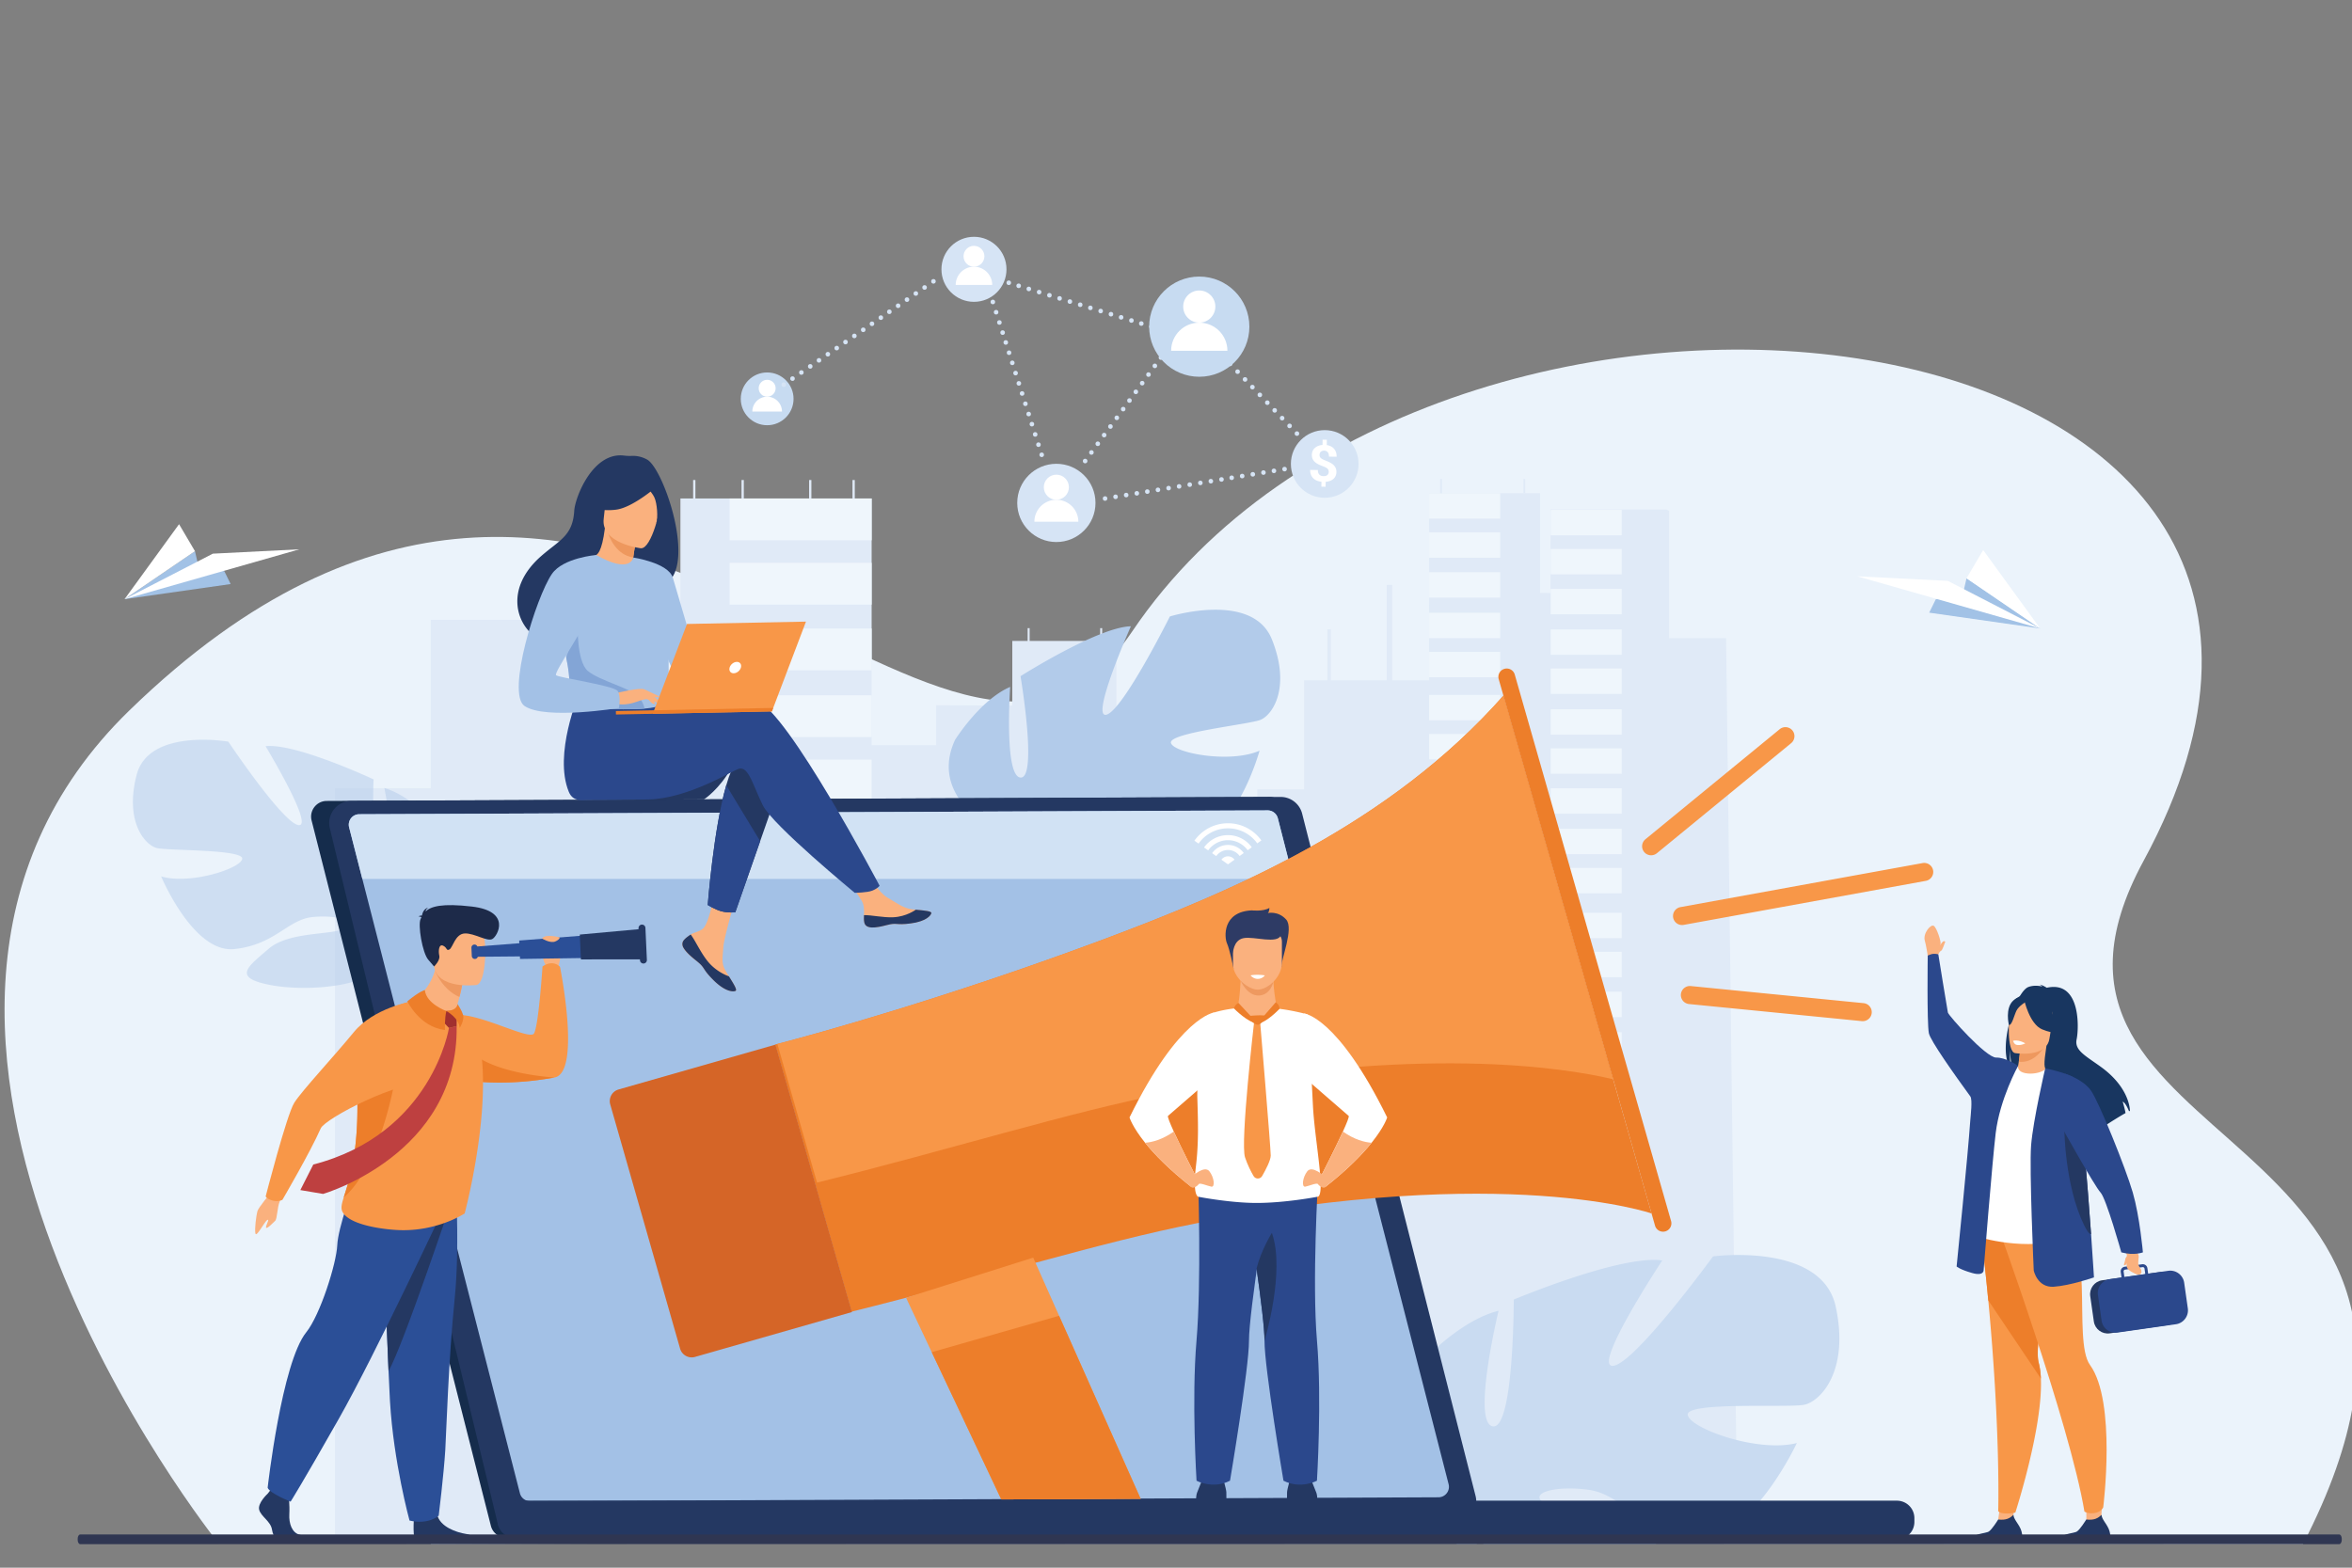 <svg xmlns="http://www.w3.org/2000/svg" width="850.39" height="566.93" xml:space="preserve"><rect width="100%" height="100%" fill="#808080" stroke="none"/><path fill="#EBF3FB" d="M79.079 558.21S-71.076 371.387 46.818 256.873c175.478-170.446 294.902 71.786 362.499-28.462 111.816-165.825 477.619-123.269 365.697 82.937-58.717 108.184 137.74 92.019 57.65 247.077l-753.585-.215z"/><path fill="#E0EAF7" d="M624.09 230.782h-20.611v-45.975l-.954-.549h-6.145v-.022h-35.75v.022h-.029v6.893h.029v4.739h-.029v6.889h.029v4.757h-.029v6.892h.029v.025l-3.788-.025v-36.051h-40.116v4.566h-.02v6.889h.02v6.057h-.02v6.889h.02v4.757h-.02v6.892h.02v4.401h-.02v6.892h.02v4.401h-.02v6.893h.02v4.144h-.02v4.376h.02v.478h-45.217v39.441h-16.894v9.934h-18.213v-17.109h-32.766v-46.484h-5.125v-4.631h-.733v4.631h-4.249v-.007h-21.251v-4.624h-.733v4.624h-5.538v23.376l-27.521-.129v14.429h-23.334V180.27h-69.135v95.55h-21.113v-51.668h-69.133v334.271l472.41-1.802-4.091-325.839z"/><path fill="#E0EAF7" d="M155.837 285.019v271.124h-34.722V285.019z"/><path fill="#EFF6FC" d="M263.804 180.27h51.348v15.119h-51.348zM263.804 203.54h51.348v15.119h-51.348zM263.804 227.296h51.348v15.119h-51.348zM263.804 251.431h51.348v15.119h-51.348zM263.804 274.717h51.348v15.119h-51.348z"/><g fill="#EFF6FC"><path d="M516.734 178.377h25.674v9.181h-25.674zM516.734 192.509h25.674v9.182h-25.674zM516.734 206.937h25.674v9.182h-25.674zM516.734 221.594h25.674v9.182h-25.674zM516.734 235.736h25.674v9.182h-25.674z"/></g><g fill="#EFF6FC"><path d="M516.734 251.301h25.674v9.182h-25.674zM516.734 265.433h25.674v9.181h-25.674zM516.734 279.86h25.674v9.182h-25.674zM516.734 294.518h25.674v9.182h-25.674zM516.734 308.659h25.674v9.183h-25.674z"/></g><g fill="#EFF6FC"><path d="M560.679 184.398h25.675v9.181h-25.675zM560.679 198.53h25.675v9.182h-25.675zM560.679 212.958h25.675v9.182h-25.675zM560.679 227.615h25.675v9.182h-25.675zM560.679 241.757h25.675v9.182h-25.675z"/></g><g fill="#EFF6FC"><path d="M560.679 256.501h25.675v9.182h-25.675zM560.679 270.634h25.675v9.182h-25.675zM560.679 285.061h25.675v9.183h-25.675zM560.679 299.718h25.675v9.183h-25.675zM560.679 313.86h25.675v9.182h-25.675z"/></g><g fill="#EFF6FC"><path d="M560.679 330.08h25.675v9.182h-25.675zM560.679 344.212h25.675v9.182h-25.675zM560.679 358.64h25.675v9.181h-25.675zM560.679 373.297h25.675v9.181h-25.675zM560.679 387.438h25.675v9.183h-25.675z"/></g><path fill="#E0EAF7" d="M479.929 227.615h1.273v18.733h-1.273zM501.392 211.528h1.981v36.278h-1.981zM250.606 173.59h.826v6.68h-.826zM268.107 173.59h.825v6.68h-.825zM308.226 173.59h.826v6.68h-.826zM520.708 173.222h.637v5.156h-.637zM550.825 173.222h.637v5.156h-.637zM292.541 173.59h.826v6.68h-.826z"/><path fill="#B2CBEA" d="M459.859 231.215c-7.015-17.514-36.876-8.288-36.876-8.288s-17.02 34.079-22.961 35.539c-5.94 1.459 8.862-31.978 8.862-31.978-11.813.237-39.905 18.042-39.905 18.042s6.207 36.708.091 36.66c-6.118-.049-3.839-32.783-3.839-32.783-10.908 4.715-19.914 19.139-19.914 19.139-10.675 23.023 19.439 35.541 19.439 35.541s1.877 12.768-4.315 28.389v.001s-1.469 2.923-2.744 7.747l3.082-.36a29.628 29.628 0 0 1 .561-2.505l.01-.034c.155-.502.38-1.215.661-2.085l.002-.003c-.001-.002.001-.002.001-.004.726-1.954 1.202-3.39 1.489-4.42.002-.003.002-.007.002-.01 2.144-6.116 5.326-14.13 7.852-16.028 0 0-.397-.441-.824-1.337l.824 1.337c6.599 10.687 33.196 9.481 47.54 4.747 14.343-4.735 7.45-8.13-1.249-13.932-8.702-5.801-25.073-2.087-30.281-4.15-5.208-2.064 1.643-5.54 11.528-5.934 9.886-.393 15.933 8.83 31.935 8.484 16.003-.346 24.576-31.526 24.576-31.526-10.531 4.671-30.832.936-32.027-2.744-1.193-3.68 27.865-6.701 32.254-8.36 4.389-1.661 11.244-11.631 4.226-29.145z"/><path fill="#C9DBF1" d="M663.715 472.479c-5.075-23.37-44.343-18.13-44.343-18.13s-28.452 39.01-36.185 39.582c-7.732.571 17.813-38.102 17.813-38.102-14.814-2.194-53.68 14.141-53.68 14.141s.024 47.186-7.611 45.837c-7.635-1.348 2.11-41.783 2.11-41.783-14.626 3.597-28.922 19.724-28.922 19.724-18.193 26.528 16.809 48.519 16.809 48.519s-.116 5.605-2.427 13.906c-.203.729-.425 1.48-.667 2.252h7.246c.658-.635 1.277-1.118 1.843-1.41.193.483.42.95.677 1.41h62.483c-.774-.725-1.589-1.473-2.422-2.252-.313-.291-.627-.585-.946-.884-9.653-9.084-30.899-7.889-36.973-11.566-6.073-3.677 3.222-6.578 15.659-4.99 12.438 1.595 18.052 14.395 38.126 17.335.308.047.614.082.923.105a15.95 15.95 0 0 0 2.773 0c18.453-1.628 33.665-34.326 33.665-34.326-14.148 3.618-38.732-5.329-39.45-10.18-.72-4.854 36.236-2.505 42.075-3.653 5.838-1.15 16.503-12.166 11.424-35.535zm-128.017 84.528a5.62 5.62 0 0 1-.401-.834c-.109-.27-.229-.607-.343-1.005.133.327.269.662.405 1.005.113.273.226.55.339.834z"/><path opacity=".5" fill="#B2CBEA" d="M49.406 280.214c4.432-17.031 33.146-12.007 33.146-12.007s19.757 29.531 25.427 30.183c5.668.651-11.962-28.547-11.962-28.547 10.959-1.171 39.047 12 39.047 12s-1.426 34.695 4.229 33.932c5.655-.764-.305-30.786-.305-30.786 10.647 3.079 20.679 15.367 20.679 15.367 12.584 20.047-13.808 35.172-13.808 35.172s-.235 12.034 7.333 25.762c0 0 1.702 2.531 3.449 6.846l-2.894.028a27.792 27.792 0 0 0-.814-2.252l-.013-.03c-.203-.445-.494-1.078-.857-1.851l-.002-.003-.001-.003c-.901-1.723-1.511-2.995-1.898-3.915-.002-.002-.003-.006-.003-.009-2.702-5.407-6.59-12.449-9.15-13.908 0 0 .316-.453.607-1.334l-.607 1.334c-4.85 10.665-29.602 12.68-43.429 9.984-13.83-2.693-7.853-6.646-.484-13.036 7.368-6.392 22.955-4.881 27.53-7.403 4.577-2.522-2.173-4.933-11.365-4.134-9.193.799-13.702 10.045-28.55 11.607-14.849 1.562-26.449-26.28-26.449-26.28 10.294 3.084 28.639-2.761 29.312-6.308.673-3.545-26.572-2.921-30.828-3.939-4.257-1.021-11.772-9.439-7.34-26.47z"/><path fill="#152C4C" d="m522.972 551.025-339.904 5.05a5.671 5.671 0 0 1-5.581-4.274l-64.825-255.088c-.908-3.576 1.784-7.054 5.474-7.069l340.818-1.455a5.672 5.672 0 0 1 5.521 4.275l63.912 251.493c.901 3.552-1.75 7.015-5.415 7.068z"/><path fill="#243862" d="m525.757 550.963-335.961 1.434c-3.686.015-8.879 2.361-9.786-1.21l-60.726-251.55c-1.285-5.062 2.526-9.984 7.747-10.007l335.962-1.433a8.025 8.025 0 0 1 7.814 6.051l62.695 246.709c1.287 5.061-2.523 9.983-7.745 10.006z"/><path fill="#A3C1E6" d="m520.101 541.468-128.033.541-53.902.23-146.496.62a3.802 3.802 0 0 1-3.693-2.856L131.008 317.84l-4.779-18.648c-.616-2.396 1.188-4.729 3.661-4.74l322.009-1.363 6.423-.026a3.795 3.795 0 0 1 3.693 2.855l5.621 21.923 14.527 56.648 12.896 50.299 28.702 111.94c.617 2.395-1.187 4.728-3.66 4.74z"/><path fill="#D1E2F4" d="M467.636 317.84H131.008l-4.779-18.648c-.616-2.396 1.188-4.729 3.661-4.74l322.009-1.363 6.423-.026a3.795 3.795 0 0 1 3.693 2.855l5.621 21.922z"/><path fill="#A2C2E6" d="m83.399 211.21-38.369 5.473 25.463-17.354 1.294 5.563 9.331 1.69z"/><path fill="#FFF" d="m45.03 216.683 31.93-16.462 31.294-1.574zM70.493 199.329 45.03 216.683l19.712-27.123z"/><path fill="#A2C2E6" d="m697.521 221.557 40.131 5.725-26.631-18.153-1.356 5.819-9.76 1.768z"/><path fill="#FFF" d="m737.652 227.282-33.395-17.219-32.735-1.646z"/><path fill="#FFF" d="m711.021 209.129 26.631 18.153-20.616-28.371z"/><circle fill="#D6E4F5" cx="381.939" cy="181.869" r="14.147"/><g fill="#FFF"><circle cx="381.939" cy="176.194" r="4.541"/><path d="M381.938 180.734a7.945 7.945 0 0 0-7.945 7.945h15.893a7.947 7.947 0 0 0-7.948-7.945z"/></g><circle fill="#C7DBF1" cx="277.376" cy="144.234" r="9.543"/><g fill="#FFF"><circle cx="277.376" cy="140.405" r="3.063"/><path d="M277.377 143.468a5.36 5.36 0 0 0-5.36 5.36h10.721a5.362 5.362 0 0 0-5.361-5.36z"/></g><g fill="#D6E4F5"><circle cx="346.219" cy="96.563" r=".831"/><circle cx="349.892" cy="97.693" r=".831"/><circle cx="353.615" cy="98.839" r=".83"/><circle cx="357.338" cy="99.984" r=".831"/><circle cx="361.012" cy="101.115" r=".831"/><circle cx="364.736" cy="102.26" r=".831"/><circle cx="368.31" cy="103.36" r=".831"/><circle cx="371.983" cy="104.49" r=".832"/><circle cx="375.707" cy="105.636" r=".83"/><circle cx="379.429" cy="106.781" r=".831"/><circle cx="383.104" cy="107.912" r=".831"/><circle cx="386.826" cy="109.058" r=".831"/><circle cx="390.558" cy="110.206" r=".831"/><circle cx="394.232" cy="111.336" r=".831"/><circle cx="397.955" cy="112.481" r=".831"/><circle cx="401.678" cy="113.627" r=".831"/><circle cx="405.353" cy="114.758" r=".831"/><circle cx="409.075" cy="115.903" r=".831"/><circle cx="412.648" cy="117.003" r=".831"/><circle cx="416.323" cy="118.134" r=".831"/><circle cx="420.046" cy="119.278" r=".831"/><circle cx="423.77" cy="120.424" r=".831"/><circle cx="427.443" cy="121.554" r=".831"/><circle cx="431.167" cy="122.7" r=".831"/></g><g fill="#D6E4F5"><circle cx="392.343" cy="166.726" r=".831"/><circle cx="394.615" cy="163.625" r=".831"/><circle cx="396.917" cy="160.483" r=".83"/><circle cx="399.218" cy="157.341" r=".831"/><circle cx="401.49" cy="154.24" r=".831"/><circle cx="403.792" cy="151.097" r=".831"/></g><g fill="#D6E4F5"><circle cx="406.1" cy="147.948" r=".831"/><circle cx="408.371" cy="144.846" r=".831"/><circle cx="410.673" cy="141.704" r=".831"/><circle cx="412.975" cy="138.562" r=".831"/><circle cx="415.247" cy="135.461" r=".831"/><circle cx="417.549" cy="132.318" r=".831"/><circle cx="419.758" cy="129.302" r=".831"/><circle cx="422.03" cy="126.201" r=".831"/><circle cx="424.332" cy="123.059" r=".831"/><circle cx="426.633" cy="119.916" r=".831"/><circle cx="428.906" cy="116.815" r=".831"/><circle cx="431.208" cy="113.673" r=".831"/></g><g fill="#D6E4F5"><circle cx="399.547" cy="180.281" r=".83"/><circle cx="403.341" cy="179.659" r=".831"/><circle cx="407.185" cy="179.029" r=".831"/><circle cx="411.029" cy="178.399" r=".831"/><circle cx="414.822" cy="177.777" r=".831"/><circle cx="418.666" cy="177.147" r=".831"/></g><g fill="#D6E4F5"><circle cx="422.519" cy="176.516" r=".831"/><circle cx="426.313" cy="175.894" r=".83"/><circle cx="430.157" cy="175.264" r=".831"/><circle cx="434" cy="174.634" r=".831"/><circle cx="437.794" cy="174.012" r=".831"/><circle cx="441.638" cy="173.382" r=".831"/><circle cx="445.328" cy="172.777" r=".831"/><circle cx="449.122" cy="172.155" r=".831"/><circle cx="452.965" cy="171.525" r=".831"/><circle cx="456.81" cy="170.895" r=".831"/><circle cx="460.603" cy="170.273" r=".831"/><circle cx="464.446" cy="169.643" r=".831"/></g><g fill="#D6E4F5"><circle cx="376.638" cy="164.47" r=".83"/><circle cx="375.467" cy="160.808" r=".83"/><circle cx="374.281" cy="157.098" r=".83"/><circle cx="373.095" cy="153.388" r=".831"/><circle cx="371.925" cy="149.726" r=".831"/><circle cx="370.738" cy="146.017" r=".83"/></g><g fill="#D6E4F5"><circle cx="369.549" cy="142.297" r=".831"/><circle cx="368.379" cy="138.635" r=".831"/><circle cx="367.193" cy="134.925" r=".831"/><circle cx="366.007" cy="131.215" r=".831"/><circle cx="364.836" cy="127.553" r=".831"/><circle cx="363.65" cy="123.843" r=".83"/><circle cx="362.512" cy="120.282" r=".831"/><circle cx="361.341" cy="116.62" r=".831"/><circle cx="360.156" cy="112.91" r=".831"/><circle cx="358.969" cy="109.2" r=".831"/><circle cx="357.799" cy="105.538" r=".831"/><circle cx="356.612" cy="101.828" r=".83"/></g><g fill="#D6E4F5"><circle cx="283.375" cy="139.103" r=".831"/><circle cx="286.539" cy="136.919" r=".831"/><circle cx="289.745" cy="134.707" r=".831"/><circle cx="292.95" cy="132.494" r=".831"/><circle cx="296.114" cy="130.31" r=".831"/><circle cx="299.319" cy="128.098" r=".831"/></g><g fill="#D6E4F5"><circle cx="302.533" cy="125.88" r=".831"/><circle cx="305.697" cy="123.696" r=".831"/><circle cx="308.902" cy="121.483" r=".831"/><circle cx="312.108" cy="119.271" r=".831"/><circle cx="315.272" cy="117.087" r=".831"/><circle cx="318.478" cy="114.875" r=".831"/><circle cx="321.555" cy="112.751" r=".831"/><circle cx="324.719" cy="110.567" r=".831"/><circle cx="327.925" cy="108.354" r=".831"/><circle cx="331.13" cy="106.142" r=".831"/><circle cx="334.294" cy="103.958" r=".831"/><circle cx="337.5" cy="101.745" r=".831"/></g><g fill="#D6E4F5"><circle cx="442.11" cy="128.813" r=".831"/><circle cx="444.769" cy="131.589" r=".831"/><circle cx="447.464" cy="134.402" r=".831"/><circle cx="450.158" cy="137.214" r=".831"/><circle cx="452.818" cy="139.99" r=".831"/><circle cx="455.513" cy="142.803" r=".831"/></g><g fill="#D6E4F5"><circle cx="458.214" cy="145.622" r=".831"/><circle cx="460.874" cy="148.398" r=".83"/><circle cx="463.568" cy="151.211" r=".831"/><circle cx="466.264" cy="154.023" r=".831"/><circle cx="468.923" cy="156.799" r=".831"/><circle cx="471.618" cy="159.611" r=".831"/></g><circle fill="#D6E4F5" cx="352.147" cy="97.395" r="11.758"/><g fill="#FFF"><circle cx="352.147" cy="92.677" r="3.773"/><path d="M352.146 96.451a6.604 6.604 0 0 0-6.603 6.604h13.207a6.602 6.602 0 0 0-6.604-6.604z"/></g><circle fill="#C7DBF1" cx="433.609" cy="118.133" r="18.117"/><g fill="#FFF"><circle cx="433.61" cy="110.865" r="5.815"/><path d="M433.61 116.68c-5.62 0-10.178 4.556-10.178 10.176h20.353c0-5.621-4.556-10.176-10.175-10.176z"/></g><circle fill="#D6E4F5" cx="478.965" cy="167.779" r="12.231"/><path fill="#FFF" d="M480.414 170.688a1.89 1.89 0 0 0-.096-.663c-.068-.192-.181-.367-.339-.524s-.363-.303-.615-.438a6.716 6.716 0 0 0-.922-.397 18.292 18.292 0 0 1-1.703-.718 5.842 5.842 0 0 1-1.306-.854c-.36-.321-.639-.695-.835-1.121s-.289-.931-.281-1.515c.008-.506.104-.966.289-1.381.187-.415.448-.774.786-1.079a3.987 3.987 0 0 1 1.209-.738 5.324 5.324 0 0 1 1.568-.348l.028-1.913 1.539.022-.027 1.939a4.79 4.79 0 0 1 1.494.46 3.73 3.73 0 0 1 1.132.875c.31.356.545.775.708 1.257.163.482.24 1.021.232 1.617l-2.781-.04c.01-.715-.141-1.252-.453-1.611-.312-.359-.734-.543-1.267-.551a2.082 2.082 0 0 0-.747.11 1.41 1.41 0 0 0-.521.323 1.342 1.342 0 0 0-.306.492 1.911 1.911 0 0 0-.104.615c-.003.221.025.421.088.601.061.18.169.346.324.501.155.154.361.3.62.438.256.138.577.281.96.43.618.242 1.181.488 1.688.74.506.251.939.539 1.301.863.359.325.639.7.835 1.126.194.426.29.927.28 1.505a3.47 3.47 0 0 1-.294 1.408 3.136 3.136 0 0 1-.79 1.07 3.86 3.86 0 0 1-1.218.715c-.475.178-1 .289-1.579.334l-.025 1.778-1.529-.022.025-1.77a6.497 6.497 0 0 1-1.54-.371c-.494-.186-.931-.45-1.311-.792s-.682-.771-.905-1.287c-.225-.516-.33-1.131-.32-1.846l2.781.041c-.006.423.049.777.162 1.062.114.285.271.514.467.686.195.173.42.296.673.368.253.072.511.11.773.114.301.004.565-.031.796-.105.228-.074.42-.178.576-.313.156-.135.273-.296.354-.482s.123-.39.126-.611z"/><path fill="#243862" d="m783.935 479.168-21.162 3.015c-2.754.392-5.328-1.54-5.721-4.295l-1.309-9.17c-.391-2.755 1.541-5.329 4.296-5.721l21.161-3.016c2.754-.393 5.328 1.54 5.721 4.294l1.307 9.171c.392 2.754-1.54 5.328-4.293 5.722z"/><path fill="#2B488C" d="m758.534 468.314 1.32 9.276a5.095 5.095 0 0 0 4.637 4.346h.005c.36.028.729.019 1.102-.034l21.123-3.013c2.765-.393 4.703-2.977 4.31-5.74l-1.32-9.277c-.396-2.765-2.979-4.704-5.743-4.311l-7.274 1.037-.281-1.979a1.678 1.678 0 0 0-1.894-1.422l-.798.114-4.425.63-1.099.157a1.67 1.67 0 0 0-1.103.653c-.271.358-.384.8-.32 1.241l.281 1.979-4.213.601c-.167.022-.33.056-.489.094 0 .002-.002.002-.003.002h-.001a5.098 5.098 0 0 0-3.507 3.062v.001a5.023 5.023 0 0 0-.308 2.583zm17.12-7.568-7.558 1.078-.282-1.979a.626.626 0 0 1 .53-.708l1.899-.269 3.481-.498.939-.134a.63.63 0 0 1 .708.532l.283 1.978z"/><path fill="#FAB17E" d="M767.841 451.86s1.112 1.48 1.156 2.073c.299 4.008-1.533 4.562 3.21 6.789 0 0 2.024.772 2.06-.799.034-1.572-1.405-1.599-1.143-3.799.305-2.538.273-2.562-1.393-3.887l-1.104-1.824-2.786 1.447z"/><path fill="#FAB17E" d="M769.595 453.624s-1.069 1.115-1.137 1.579c-.217 1.489-.715 2.134-.465 2.297.518.336 1.204-.768 1.531-1.758.329-.989.071-2.118.071-2.118zM727.548 550.809l1.121-8.077-4.71-3.936-1.484 10.693z"/><path fill="#243862" d="M711.906 558.022h19.202s.46-2.927-.542-5.147c-.962-2.13-2.457-3.445-2.594-5.077-1.22 1.257-2.721 2.064-5.498 1.691-.339.551-2.195 3.502-3.331 4.318-1.254.902-6.85.582-7.237 4.215z"/><path fill="#F89748" d="M715.764 441.756a960.262 960.262 0 0 1 3.12 28.503c4.469 47.294 3.592 76.2 3.592 76.2s.324.855 3.094.869c1.565.009 3.1-.334 3.1-.334s10.007-30.884 9.233-48.459c-.092-2.113-.341-4.034-.781-5.688-2.399-8.991 8.883-43.38-3.382-56.186-12.262-12.804-18.552.458-17.976 5.095z"/><path fill="#ED7E2A" d="M715.764 441.756a960.262 960.262 0 0 1 3.12 28.503l19.019 28.276c-.092-2.113-.341-4.034-.781-5.688-2.399-8.991 8.883-43.38-3.382-56.186-12.262-12.804-18.552.458-17.976 5.095z"/><path fill="#FAB17E" d="M700.651 345.397s.463-2.308.984-4.068c.23-.779-1.377-5.898-2.49-6.529-1.111-.63-4.009 2.817-3.189 5.465.422 1.359 1.113 5.783 1.113 5.783l3.582-.651z"/><path fill="#FAB17E" d="M700.651 345.397s.605-1.338 1.15-1.555c.547-.217 1.133-2.405 1.533-3.273 0 0-.388-.566-1.065.163-.413.445-1.335 1.752-1.335 1.752l-.283 2.913zM759.752 548.387c.271-2.588.339-9.398.339-9.398s-6.939-2.218-6.685-.695c1.256 7.488.915 11.196.915 11.196l2.807 1.676 2.624-2.779z"/><path fill="#F89748" d="M721.56 441.274s26.809 73.486 32.087 105.362c0 0 1.223.84 3.502.562 2.587-.316 3.296-2.112 3.296-2.112s4.844-38.206-4.783-51.469c-6.613-9.113 2.854-49.133-12.551-52.343-15.404-3.209-21.551 0-21.551 0z"/><path fill="#183660" d="M726.126 384.938c.12.313.256.612.405.896.229.437.486.836.779 1.2-.119-.38-.229-.836-.324-1.39l.001-.003a14.326 14.326 0 0 1-.115-.79c-.152-1.295-.209-3.008-.065-5.278-.007.555.003 2.887.448 5.236.042.222.087.445.14.667.167.735.382 1.459.662 2.111.05.125.105.248.164.369 1.792 1.598 3.931 4.042 6.111 6.853a117.173 117.173 0 0 1 4.457 6.155c.554.818 1.097 1.635 1.621 2.445l.002.003a73.988 73.988 0 0 1 .653 1.021c.266.419.521.832.775 1.244a86.974 86.974 0 0 1 2.331 4.004c1.812 3.321 2.892 5.958 2.646 6.969 0 0 .115-.081.331-.229.061-.04.128-.087.204-.14.742-.513 2.201-1.516 4.051-2.77l.121-.374.923-2.859c.203.643.065 1.779-.071 2.576a491.952 491.952 0 0 1 9.791-6.47l.005-.002c2.448-1.57 4.704-2.96 6.334-3.858-.222-1.455-1-4.055-1.027-4.15.957.425 1.87 2.432 2.302 3.492.109-.056.214-.103.311-.143 0 0 .18-8.193-10.52-15.923-5.606-4.051-9.582-5.975-8.744-9.934.84-3.959 1.561-21.425-10.786-18.664 0 0-1.749-1.111-2.608-1.11 0 0 .668.233.963.645-1.342-.279-3.292-.469-5.045.209-.961.372-2.025 1.576-3.062 3.316l-.003.003c-.064.113-.13.224-.195.343a28.567 28.567 0 0 0-1.286 2.563 43.232 43.232 0 0 0-1.948 5.396v.004a42.717 42.717 0 0 0-.534 2.01l-.001.003c-1.254 5.162-1.641 10.665-.197 14.354z"/><path fill="#FAB17E" d="M728.642 388.279c-.041.011 3.457 2.543 6.424 2.188 2.791-.332 5.062-3.549 5.025-3.563-1.103-.396-1.197-2.004-.177-8.708l-.528.024-8.888.425s-.207 2.747-.583 5.308c-.313 2.151-.747 4.169-1.273 4.326z"/><path fill="#EE985E" d="M730.498 378.646s-.207 2.747-.583 5.308c4.852.583 8.063-3.445 9.471-5.732l-8.888.424z"/><path fill="#183660" d="M740.418 377.414s3.127-3.625 4.244-6.955c.796-2.377.899-11.615-8.393-11.665 0 0-2.681-.133-5.414 1.176-2.172 1.04-5.452 3.495-3.439 11.869l.432 2.792 12.57 2.783z"/><path fill="#FFF" d="M713.931 446.944s15.767 5.259 30.288 1.724c.171-.041 8.472-7.389 8.472-7.389-.201-.554-1.727-9.659-1.924-10.168-2.577-6.649-7.285-42.732-11.22-44.512-1.005 1.094-3.876 1.843-6.333 1.624-2.829-.251-3.776-1.473-3.542-2.787-3.13 1.48-5.537 2.856-5.537 2.856-2.861 4.289-10.204 58.652-10.204 58.652z"/><path fill="#FAB17E" d="M728.523 380.83s11.403 1.89 12.471-5.23 3.257-11.671-3.979-13.178-9.06.997-9.994 3.286c-.933 2.291-1.436 14.447 1.502 15.122z"/><path fill="#183660" d="M731.835 361.473s1.888 8.819 6.507 10.77c4.621 1.95 6.896.973 6.896.973s-3.249-3.476-3.254-8.698c-.001-.001-7.196-6.67-10.149-3.045z"/><path fill="#183660" d="M732.511 362.267s-2.615 1.517-3.454 3.246c-.841 1.728-1.651 5.423-2.722 5.135 0 0-1.513-6.03 1.615-8.848 3.317-2.987 4.561.467 4.561.467z"/><path fill="#2B488C" d="M696.991 345.563c.465-.163 1.147-.549 2.039-.63.795-.071 1.791.187 1.791.187s3.218 20 3.457 21.059c.239 1.061 13.799 16.337 17.455 16.275 3.302-.055 7.213 2.493 7.938 2.983 0 0-6.618 11.937-8.112 24.353-1.26 10.479-4.356 49.455-4.356 49.455s.237 2.381-4.212 1.102c-4.447-1.28-5.56-2.34-5.56-2.34s4.086-40.287 4.942-52.815c.115-1.682.861-7.54.016-8.699-5.624-7.721-14.504-20.228-14.999-22.886-.727-3.907-.399-28.044-.399-28.044z"/><path fill="#243862" d="M743.752 558.022h19.203s.46-2.927-.543-5.147c-.961-2.13-2.457-3.445-2.594-5.077-1.22 1.257-2.72 2.064-5.497 1.691-.341.551-2.195 3.502-3.332 4.318-1.255.902-6.851.582-7.237 4.215z"/><path fill="#2B488C" d="M735.319 459.457s1.295 6.263 7.232 5.868c5.941-.396 14.545-3.373 14.545-3.373s-.402-6.527-1.05-15.67c-.629-8.869-1.493-20.197-2.455-30.406-1.315-13.94-2.808-25.789-4.135-26.427-4.221-2.024-9.987-3.097-9.987-3.097s-4.356 18.616-5.104 27.811c-.696 8.604.954 45.294.954 45.294z"/><path fill="#FFF" d="M732.261 377.31s-1.385.813-3.021.568c-1.121-.167-1.375-1.497-1.375-1.497s.779-.245 2.022.004c1.242.251 2.374.925 2.374.925z"/><path fill="#243862" d="M746.382 408.254s.086 20.421 7.189 34.901c1.124 2.292 1.926 3.207 2.476 3.127-.629-8.869-1.493-20.197-2.455-30.406l-7.21-7.622z"/><path fill="#2B488C" d="M746.512 388.248s6.549 1.929 9.513 6.161c2.963 4.233 12.558 28.077 15.098 36.825 2.539 8.749 3.668 21.661 3.668 21.661s-3.104 1.248-7.807 0c0 0-5.457-19.496-7.525-21.661-2.069-2.162-14.221-23.984-14.221-23.984l1.274-19.002z"/><path fill="#ED7E2A" d="M597.132 438.827s-52.546-18.234-164.523 3.562c-34.644 6.744-77.99 20.386-124.713 31.955l-27.629-96.613c.256-.065.524-.135.805-.208 14.127-3.638 61.396-16.788 116.162-37.166C446.677 321.962 502.51 298 543.581 251.573l39.672 138.722 13.879 48.532z"/><path fill="#F89748" d="M583.253 390.295c-17.702-4.196-70.186-12.641-160.86 4.887-35.283 6.82-79.405 20.728-126.983 32.479l-14.338-50.139c14.127-3.638 61.396-16.788 116.162-37.166C446.677 321.962 502.51 298 543.581 251.573l39.672 138.722z"/><path fill="#ED7E2A" d="M602.122 445.302a3.02 3.02 0 0 1-3.732-2.072l-56.516-197.624a3.018 3.018 0 0 1 5.804-1.659l56.515 197.623a3.018 3.018 0 0 1-2.071 3.732z"/><path fill="#D56527" d="m251.285 490.708 56.746-16.228-27.657-96.712-56.746 16.228a4.373 4.373 0 0 0-2.992 5.39l25.262 88.33a4.368 4.368 0 0 0 5.387 2.992z"/><path fill="#F89748" d="m412.412 542.023-50.39.216-25.142-53.245-9.289-19.679.017-.008 45.955-14.507.831 1.863 8.535 19.163z"/><path fill="#ED7E2A" d="m412.412 542.023-50.39.216-25.142-53.245 46.049-13.168z"/><g fill="#F89748"><path d="M648.069 264.151a3.277 3.277 0 0 1-.456 4.598l-48.556 39.813a3.277 3.277 0 0 1-4.599-.455 3.277 3.277 0 0 1 .455-4.598l48.557-39.813a3.278 3.278 0 0 1 4.599.455zM676.738 366.344a3.277 3.277 0 0 1-3.573 2.93l-62.487-6.182a3.277 3.277 0 0 1-2.929-3.573 3.278 3.278 0 0 1 3.573-2.931l62.487 6.183a3.276 3.276 0 0 1 2.929 3.573zM698.936 314.744a3.278 3.278 0 0 1-2.63 3.8l-87.559 15.926a3.276 3.276 0 0 1-3.799-2.629 3.278 3.278 0 0 1 2.631-3.8l87.556-15.926a3.281 3.281 0 0 1 3.801 2.629z"/></g><path fill="#243862" d="M432.34 544.306s0-3.397.483-4.528c.484-1.13 2.26-5.73 2.26-5.73h6.94s1.292 4.197 1.372 5.569c.08 1.373 0 4.689 0 4.689H432.34zM476.407 544.306s0-3.397-.485-4.528c-.483-1.13-2.259-5.73-2.259-5.73h-6.941s-1.29 4.197-1.371 5.569c-.081 1.373 0 4.689 0 4.689h11.056z"/><path fill="#FAB17E" d="M448.601 353.594s-.244 7.566-1.213 10.956l-7.664 5.347 28.852 4.318-6.881-9.508s-2.077-10.145-.987-13.897c1.088-3.753-12.107 2.784-12.107 2.784z"/><path fill="#EE9960" d="M448.559 354.639c0-.002 2.281 5.492 6.578 5.371 4.298-.121 5.276-4.98 5.276-4.98l-11.854-.391z"/><path fill="#2E3B65" d="M445.994 350.191s-1.388-6.927-2.356-9.025-1.775-11.46 8.958-11.944c0 0 4.116.484 6.376-.888 0 0 0 1.372-.565 1.856 0 0 3.713-.888 6.618 2.34 2.904 3.229-1.938 14.526-1.694 17.19l-17.337.471z"/><path fill="#FAB17E" d="M454.646 357.889c-3.114-.056-8.846-4.201-8.846-9.337v-8.013c0-1.874 1.309-3.408 2.905-3.408h11.88c1.599 0 2.906 1.534 2.906 3.408v7.56c0 5.384-5.275 9.852-8.845 9.79z"/><path fill="#2E3B65" d="M445.8 344.818s.017-4.814 3.83-5.555c3.813-.741 12.348 2.346 13.559-1.165 1.21-3.51-16.497-3.449-17.389-1.211-.891 2.241 0 7.931 0 7.931z"/><path fill="#2B488C" d="M433.209 426.635s1.214 37.08-.602 58.237c-1.815 21.158.015 50.602.015 50.602s5.806 3.202 12.102 0c0 0 6.902-40.874 6.859-50.602-.047-10.359 7.514-56.621 7.514-56.621l-25.888-1.616z"/><path fill="#2B488C" d="M476.155 535.473s-5.805 3.203-12.101 0c0 0-6.903-40.873-6.858-50.601.02-4.375-1.317-15.156-2.87-26.148-2.122-15.037-4.646-30.472-4.646-30.472l26.891-1.68s-2.217 37.144-.401 58.3c1.816 21.158-.015 50.601-.015 50.601z"/><path fill="#FFF" d="M476.249 432.804s-11.464 2.22-21.923 2.22c-4.561 0-9.517-.501-13.463-1.029-4.363-.578-7.491-1.19-7.491-1.19s-2.324.202-.951-11.256c1.043-8.722.717-16.594.483-24.695a42.518 42.518 0 0 1 .049-3.152c.446-9.445 3.303-26.448 5.479-27.361 0 0 3.238-1.203 8.956-1.789 0 .111 3.32 4.963 7.258 5.508 2.448-.968 4.371-1.794 7.049-5.351a76.777 76.777 0 0 1 11.047 2.13s.413 1.802 1.967 33.054c.616 12.377 4.842 32.951 1.54 32.911z"/><path fill="#243862" d="M457.196 484.872c.02-4.375-1.317-15.156-2.87-26.148 1.611-6.566 5.533-12.885 5.533-12.885 4.962 13.921-2.663 39.033-2.663 39.033z"/><path fill="#FFF" d="M422.31 403.539c-.273.229.681 2.591 2.086 5.671 2.89 6.325 7.691 15.669 7.691 15.669-.695 2.637-1.458 4.266-1.458 4.266-8.076-6.345-13.285-11.744-16.608-15.885-4.674-5.822-5.632-9.161-5.632-9.161 17.983-36.607 30.64-37.957 30.64-37.957l-1.494 24.192c-.001 0-14.392 12.513-15.225 13.205z"/><path fill="#FAB17E" d="M431.129 425.34s4.357-4.035 6.132-1.775c1.776 2.26 2.1 5.811.728 5.568s-4.196-1.534-4.6-.888c-.404.646-2.212 1.88-2.761.899s.501-3.804.501-3.804z"/><path fill="#FAB17E" d="M432.087 424.879c-.695 2.637-1.458 4.266-1.458 4.266-8.076-6.345-13.285-11.744-16.608-15.885 2.506-.187 6.164-1.081 10.375-4.05 2.889 6.325 7.691 15.669 7.691 15.669z"/><path fill="#FFF" d="M501.546 404.099s-.959 3.339-5.632 9.161c-3.323 4.141-8.531 9.54-16.608 15.885 0 0-.763-1.629-1.458-4.266 0 0 4.802-9.344 7.692-15.669 1.404-3.08 2.357-5.442 2.084-5.671-.646-.537-9.438-8.176-13.359-11.582l-1.864-1.623-.899-23.833c-.001 0 12.06.99 30.044 37.598z"/><path fill="#FAB17E" d="M478.805 425.34s-4.357-4.035-6.133-1.775c-1.776 2.26-2.099 5.811-.727 5.568s4.197-1.534 4.6-.888c.404.646 2.212 1.88 2.761.899s-.501-3.804-.501-3.804z"/><path fill="#FAB17E" d="M477.848 424.879c.694 2.637 1.456 4.266 1.456 4.266 8.077-6.345 13.285-11.744 16.609-15.885-2.506-.187-6.164-1.081-10.374-4.05-2.892 6.325-7.691 15.669-7.691 15.669z"/><path fill="#ED7E2A" d="M447.789 362.705s-1.28.533-1.644 1.986c0 0 5.139 5.285 8.5 5.366l-6.856-7.352zM454.646 370.058l6.633-7.619s1.37.9 1.35 2.383c-.001-.001-5.131 5.438-7.983 5.236z"/><path fill="#F89748" d="M453.451 369.497s-5.063 43.701-3.301 49.028c.908 2.741 2.123 5.114 3.089 6.77.693 1.192 2.416 1.189 3.104-.006 1.345-2.334 3.102-5.712 3.102-7.426 0-2.776-3.841-48.404-3.841-48.404l-2.153.038z"/><path fill="#ED7E2A" d="M452.126 367.354s3.059-.306 4.922-.118a.517.517 0 0 1 .396.767c-.523.939-1.589 2.569-2.703 2.569-1.565 0-4.004-3.109-2.615-3.218z"/><path fill="#FFF" d="M452.164 352.727s.971 1.313 2.663 1.265c1.695-.046 2.491-1.265 2.491-1.265s-2.857-.469-5.154 0zM446.345 310.887l-2.357 1.69-2.369-1.673a2.896 2.896 0 0 1 4.726-.017z"/><path fill="#FFF" d="M443.987 305.554a7.007 7.007 0 0 0-5.735 2.98l1.497 1.051a5.18 5.18 0 0 1 8.453-.03l1.49-1.069a7.01 7.01 0 0 0-5.705-2.932zM443.987 297.717c-5.015 0-9.449 2.492-12.137 6.304l1.497 1.051c2.356-3.334 6.248-5.521 10.64-5.521 4.354 0 8.222 2.15 10.586 5.442l1.483-1.069c-2.693-3.758-7.096-6.207-12.069-6.207z"/><path fill="#FFF" d="M443.987 302.005c-3.567 0-6.73 1.765-8.654 4.471l1.496 1.052a8.79 8.79 0 0 1 7.158-3.689 8.804 8.804 0 0 1 7.123 3.634l1.482-1.063a10.596 10.596 0 0 0-8.605-4.405z"/><path fill="#FAB17E" d="M197.67 349.915s-3.497-6.215 0-7.479 5.079-.099 5.246 1.317c.167 1.415-1.332 6.995-1.332 6.995l-3.914-.833z"/><path fill="#F89748" d="M200.472 389.664c-6.376 1.149-12.238 1.682-17.529 1.802a98.117 98.117 0 0 1-13.476-.607 86.784 86.784 0 0 1-3.054-.406c-10.325-1.565-16.026-4.342-16.026-4.342s9.434-19.745 17.053-18.988c8.94.892 24.09 8.914 25.595 6.664 1.696-2.534 3.115-24.274 3.115-24.274 3.965-2.715 6.33.146 6.33.146s7.743 38.247-2.008 40.005z"/><path fill="#ED7E2A" d="M200.472 389.664c-6.376 1.149-12.238 1.682-17.529 1.802a98.117 98.117 0 0 1-13.476-.607c-2.379-7.564-4.088-15.29.694-10.633 8.44 8.216 30.311 9.438 30.311 9.438z"/><path fill="#243862" d="M149.671 549.094s-.678 7.848.981 8.666l21.235-.044s0-2.451-3.41-2.996c-3.412-.544-9.403-2.541-10.417-6.988-1.014-4.449-8.389 1.362-8.389 1.362z"/><path fill="#2B4F97" d="M165.262 454.088c-.104 5.133-.351 10.427-.834 15.185-2.294 22.579-3.1 49.86-3.429 55.119-.571 9.13-2.376 23.717-2.376 23.717s-3.577 3.396-10.551 1.774c0 0-5.777-21.007-7.068-43.128l-.059-1.093c-.149-2.925-.306-6.27-.466-9.875-1.063-24.152-2.217-60.031-2.217-60.031l26.648-6.257c.001 0 .613 11.793.352 24.589z"/><path fill="#243862" d="M140.479 495.787c-1.063-24.152-2.217-60.031-2.217-60.031l26.648-6.257c.001 0-19.274 57.707-24.431 66.288z"/><path fill="#FAB17E" d="M97.79 431.518s-4.336 5.1-4.726 6.513c-.391 1.415-1.086 6.508-.713 8.039.372 1.53 3.255-4.269 4.303-4.888 1.049-.619-.786 2.307-.428 2.795.357.488 2.429-1.708 3.236-2.451.807-.743.727-4.742 1.696-7.107.97-2.366-3.368-2.901-3.368-2.901z"/><path fill="#243862" d="M96.773 540.171s-3.78 3.449-3.043 5.9 4.148 4.085 4.609 7.081c.461 2.995 2.305 4.629 3.964 4.629h7.91s1.223-2.108-1.729-2.744c-2.949-.635-4.062-4.154-3.877-7.422.185-3.269-.277-7.624-.277-7.624l-6.269-1.454-1.288 1.634z"/><path fill="#2B4F97" d="M160.711 436.303s-24.944 53.373-38.219 76.791-17.423 29.953-17.423 29.953-7.604-2.995-8.296-5.038c0 0 5.076-45.21 13.966-56.23 5.022-6.228 10.923-24.917 11.198-31.452.278-6.535 6.104-22.134 6.104-22.134l32.67 8.11z"/><path fill="#F89748" d="M168.004 438.819s-9.921 6.632-23.959 6.017c-6.162-.27-18.384-2.016-20.356-6.916-.463-1.15-.124-2.61.571-4.852 1.804-5.825 6.007-16.916 4.736-41.509a40.314 40.314 0 0 1 .165-6.454c1.323-12.113 8.265-19.287 14.975-21.631 16.363-5.72 21.818 2.204 21.818 2.204s7.234 5.73 8.324 17.689c2.178 23.923-6.274 55.452-6.274 55.452z"/><path fill="#FAB17E" d="M148.931 362.101s7.508 4.566 15.652 3.275c0 0 1.609-.41.818-2.3.496-1.525.436-1.388.723-2.521.715-2.608.933-4.114.933-4.114l-4.622-4.857-4.377-4.643c-1.209 11.095-9.127 15.16-9.127 15.16z"/><path fill="#EE9960" d="M157.356 351.149s2.516 6.722 8.768 9.405c.715-2.608 1.178-5.338 1.178-5.338l-4.867-3.634-5.079-.433z"/><path fill="#FAB17E" d="M172.241 356.206s-14.332 1.791-15.338-7.016c-1.006-8.808-3.533-14.508 5.575-16.024 9.107-1.515 11.272 1.649 12.335 4.51 1.062 2.86 1.131 17.837-2.572 18.53z"/><path fill="#1D2A49" d="M152.379 331.734c-.124-.152-.418-.283-1.08-.346 0 0 .544-.311 1.253-.302.174-.918.727-2.532 2.33-2.87 0 0-.87.424-1.019 1.4 1.911-1.819 5.904-3.047 16.789-1.772 14.344 1.681 9.253 10.712 7.35 11.74-1.904 1.027-6.479-2.16-9.959-2.017-3.481.145-4.33 5.134-5.534 5.777-1.203.644-.693-.556-2.259-1.336-1.566-.78-1.817 1.854-1.422 3.587.396 1.733-1.88 3.915-1.88 3.915l-2.121-2.466c-2.121-2.465-3.823-12.634-2.738-14.745.098-.185.191-.374.29-.565z"/><path fill="#2B4F97" d="m196.149 345.793-24.33.216-.166-3.66 24.254-1.88z"/><path fill="#2B4F97" d="m214.516 346.403-26.491.383-.301-6.655 26.415-2.046z"/><path fill="#243862" d="m232.378 346.926-22.34.027-.406-8.983 22.248-2.025z"/><path fill="#243862" d="M232.697 348.442a1.25 1.25 0 0 0 1.191-1.305l-.524-11.54a1.25 1.25 0 1 0-2.496.114l.524 11.54a1.25 1.25 0 0 0 1.305 1.191z"/><path fill="#2B4F97" d="M171.743 346.79a1.11 1.11 0 0 1-1.16-1.058l-.136-2.996a1.11 1.11 0 1 1 2.218-.1l.137 2.995a1.112 1.112 0 0 1-1.059 1.159z"/><path fill="#ED7E2A" d="M124.26 433.068c1.804-5.825 6.007-16.916 4.736-41.509a40.314 40.314 0 0 1 .165-6.454h.002c5.385-.462 13.617 5.359 13.617 5.359s-5.069 30.908-18.52 42.604z"/><path fill="#F89748" d="M148.931 362.101s-13.809 2.373-21.011 11.166c-7.202 8.792-18.787 21.189-21.525 25.53-2.739 4.342-10.343 33.886-10.343 33.886s.501.951 2.598 1.504c2.008.527 3.464-.292 3.464-.292s10.074-17.242 13.865-25.854c1.576-3.579 28.82-17.751 39.063-16.283 4.021.576-6.111-29.657-6.111-29.657z"/><path fill="#FAB17E" d="M196.004 339.421s2.97 1.816 4.747 1.048c1.776-.769 1.619-1.472 1.619-1.472s-5.366-1.489-6.366.424z"/><path fill="#BE4040" d="M162.33 371.731s-6.06 38.261-49.056 49.4l-4.684 9.239 8.229 1.394s48.948-14.182 48.289-60.709l-2.778.676z"/><path fill="#A1302F" d="m161.39 365.626-1.985.194v2.873l2.925 3.038 2.78-.675v-3.988l-1.999-1.442z"/><path fill="#ED7E2A" d="M153.603 358.018s-1.921.434-6.313 4.083c0 0 4.367 9.271 13.583 10.381 0 0-.148-4.302.517-6.855 0-.001-7.303-2.615-7.787-7.609zM161.39 365.626s4.498 2.387 4.831 6.105c0 0 1.719-2.722 1.22-4.608-.498-1.886-2.039-4.047-2.039-4.047s.152 2.273-4.012 2.55z"/><path fill="#243862" d="M264.61 277.368c-4.463 8.134-10.093 11.719-10.093 11.719l-24.299.111c.001 0 37.797-18.034 34.392-11.83z"/><path fill="#FAB17E" d="M247.268 339.961c-.615.734-.68 1.543-.351 2.397 0 .005.002.01.006.013.607 1.582 2.549 3.324 4.797 5.058.287.223.543.425.766.613.059.049.117.099.172.148l.133.115c2.102 1.862 1.333 2.313 5.117 6.1 4.314 4.315 7.228 4.337 8.047 3.92.693-.355-.775-2.661-2.403-5.252-.08-.124-.157-.25-.237-.378-.218-.344-.434-.693-.649-1.04-1.911-3.119-1.465-4.609-1.119-9.313.281-3.824 5.517-21.439 5.517-21.439l-8.13-1.235s-2.164 13.987-4.811 16.187c-1.415 1.173-3.023 1.22-4.388 2.095a7.35 7.35 0 0 0-.284.188c-.777.533-1.565 1.087-2.183 1.823z"/><path fill="#243862" d="M247.268 339.961c-.615.734-.68 1.543-.351 2.397 0 .005.002.01.006.013.737 1.578 2.63 3.313 4.804 5.041a23.618 23.618 0 0 1 .931.778l.133.115c2.102 1.862 1.333 2.313 5.117 6.1 4.314 4.315 7.228 4.337 8.047 3.92.693-.355-.775-2.661-2.403-5.252-.83-.284-4.684-1.762-7.646-5.403-2.61-3.198-4.39-7.338-6.171-9.722a7.35 7.35 0 0 0-.284.188c-.777.535-1.565 1.089-2.183 1.825z"/><path fill="#FAB17E" d="M312.494 333.611c.549 2.49 4.106 2.003 8.069.952 3.964-1.053 3.04.123 8.694-.617 5.657-.738 7.332-2.886 7.487-3.732.141-.75-2.665-.96-5.676-1.246-.379-.035-.759-.074-1.139-.113-3.4-.358-5.928-2.498-9.045-4.234-2.951-1.646-7.442-8.496-7.442-8.496l-7.761.77s4.201 6.115 5.831 8.778c.96 1.564.952 3.661.868 5.281-.04.88-.08 1.779.114 2.657z"/><path fill="#243862" d="M320.563 334.563c3.964-1.053 3.04.123 8.694-.617 5.657-.738 7.332-2.886 7.487-3.732.141-.75-2.665-.96-5.676-1.246l-.027.059s-3.351 2.477-8.067 2.684c-3.843.169-7.938-.852-10.593-.757-.042.881-.082 1.78.112 2.658.55 2.49 4.108 2.002 8.07.951zM281.725 284.496l-6.881 19.696-8.982 25.718s-2.569.301-5.05-.36c-2.283-.612-4.921-2.276-4.921-2.276s2.093-27.465 6.696-43.299c1.18-4.063 2.526-7.359 4.049-9.228 7.438-9.154 15.089 9.749 15.089 9.749z"/><path fill="#2B488C" d="M273.723 253.588c-4.79-1.441-18.329.798-31.916 3.737l-2.949-4.654-29.505-1.719s-9.297 21.75-3.703 35.381c.822 2.004 2.271 3.079 4.922 3.07.001.001 1.631-.087 1.632-.086 0 0 16.464-.092 22.156-.202 14.651-.29 30.809-10.684 32.915-11.15 3.45-.76 4.973 6.139 8.579 13.343 3.606 7.203 33.188 31.564 33.188 31.564s4.474-.045 6.306-.773c1.972-.783 2.679-1.766 2.679-1.766s-33.5-63.494-44.304-66.745z"/><path fill="#243862" d="M234.02 166.223a10.45 10.45 0 0 0-5.692-1.352c-.941.048-1.883-.022-2.818-.129-11.192-1.28-17.592 15.075-17.891 19.997-.549 9.075-5.314 10.551-11.949 16.358-13.301 11.644-9.074 24.786-1.579 29.552 4.495 2.859 12.259-.242 12.259-.242.112.075 21.158-12.32 31.535-18.303 15.682-2.546 2.527-42.245-3.865-45.881z"/><path fill="#FAB17E" d="M228.993 207.36c.047.029-5.125 1.91-8.638.437-3.305-1.383-5.894-6.724-5.845-6.728 1.49-.099 3.1-1.434 4.189-10.008l.641.215 10.745 3.628s-.706 3.439-1.142 6.708c-.366 2.747-.54 5.373.05 5.748z"/><path fill="#EE985E" d="M230.086 194.905s-.706 3.439-1.142 6.708c-6.15-.982-8.676-7.041-9.604-10.337l10.746 3.629z"/><path fill="#FAB17E" d="M231.742 198.272s-14.637-1.671-13.456-10.77.087-15.442 9.482-14.76c9.395.683 10.756 4.39 11.102 7.522.344 3.133-3.291 18.208-7.128 18.008z"/><path fill="#243862" d="M238.239 175.302s-9.186 8.238-15.529 9.013c-6.344.774-8.791-1.219-8.791-1.219s3.686-3.185 5.841-8.249a4.474 4.474 0 0 1 3.633-2.708c4.53-.481 13.131-.829 14.846 3.163z"/><path fill="#243862" d="M232.384 174.696s3.185 2.96 4.214 5.183c.993 2.145 1.381 7.314.664 9.384 0 0 4.683-9.567 1.835-14.115-3.02-4.82-6.713-.452-6.713-.452z"/><path fill="#A3C1E6" d="M241.71 228.622c.142 29.559.34 23.378-2.836 26.246-.767.69-2.947 1.136-5.824 1.383-9.05.78-25.008-.398-25.647-2.061-2.204-5.753-.765-7.582-2.683-16.418-.2-.94-.445-1.956-.732-3.063-1.573-6.064-3.03-8.109 1.936-17.999 4.502-8.958 9.22-16.251 9.662-16 12.486 7.082 13.359.904 13.359.904s12.697 12.59 12.765 27.008z"/><path fill="#2B488C" d="m274.844 304.192-8.982 25.718s-2.569.301-5.05-.36c-2.283-.612-4.921-2.276-4.921-2.276s2.093-27.465 6.696-43.299l12.257 20.217z"/><path fill="#A3C1E6" d="M228.944 201.614s12.742 1.902 14.34 7.34l11.009 37.406s-6.433 1.287-9.474-1.636-10.923-27.463-10.923-27.463l-4.952-15.647z"/><path fill="#83A5D6" d="M233.05 256.251c-9.05.78-25.008-.398-25.647-2.061-2.204-5.753-.765-7.582-2.683-16.418l4.127-12.393s-.451 13.718 3.661 17.243c4.108 3.524 16.685 6.631 18.709 9.604.975 1.427 1.628 2.864 1.833 4.025z"/><path fill="#FAB17E" d="M222.553 250.692s8.901-2.167 10.358-1.403c1.457.765 5.041 3.584 5.502 4.581.461.997-3.227-.699-4.421-.995-.772-.191-2.786.553-3.781.907-4.19 1.49-6.791.817-6.791.817l-.867-3.907z"/><path fill="#A3C1E6" d="M215.577 200.704s-11.988.977-16.029 6.854c-5.688 8.273-16.604 43.27-9.863 47.776 7.592 5.074 34.11.693 34.11.693s.804-4.154-.467-6.131-21.346-4.814-22.288-5.72c-.941-.905 11.19-18.237 11.135-21.007-.055-2.771 3.402-22.465 3.402-22.465z"/><path fill="#FAB17E" d="M233.394 251.77s1.92 2.379 2.54 2.655c.619.276 1.015.197 1.015.197l-1.307-2.247-2.248-.605zM232.911 249.29l5.498 2.538s-.225.383-.895.366c-.672-.018-2.376-.603-2.376-.603l-2.227-2.301z"/><path fill="#F89748" d="m236.007 258.126 43.076-.851 12.323-32.479-43.012.849z"/><path fill="#ED7E2A" d="m279.564 256.01-56.883 1.123.023 1.256 56.379-1.114z"/><path fill="#FFF" d="M267.892 241.378c.303-1.139-.371-2.044-1.503-2.022-1.134.023-2.296.964-2.6 2.103-.302 1.14.371 2.045 1.503 2.022 1.133-.023 2.297-.963 2.6-2.103z"/><path fill="#243862" d="M186.335 542.695h499.514a6.318 6.318 0 0 1 6.318 6.317v1.381a6.318 6.318 0 0 1-6.325 6.317l-499.665-.561c-3.947-.004-6.926-3.586-6.205-7.468l.151-.82a6.317 6.317 0 0 1 6.212-5.166z"/><path fill="#2F3652" d="M846.686 556.41v.513c0 .823-.419 1.501-.928 1.501H29.02c-.511 0-.931-.678-.931-1.501v-.513c0-.823.42-1.501.931-1.501h816.738c.509 0 .928.678.928 1.501z"/></svg>
